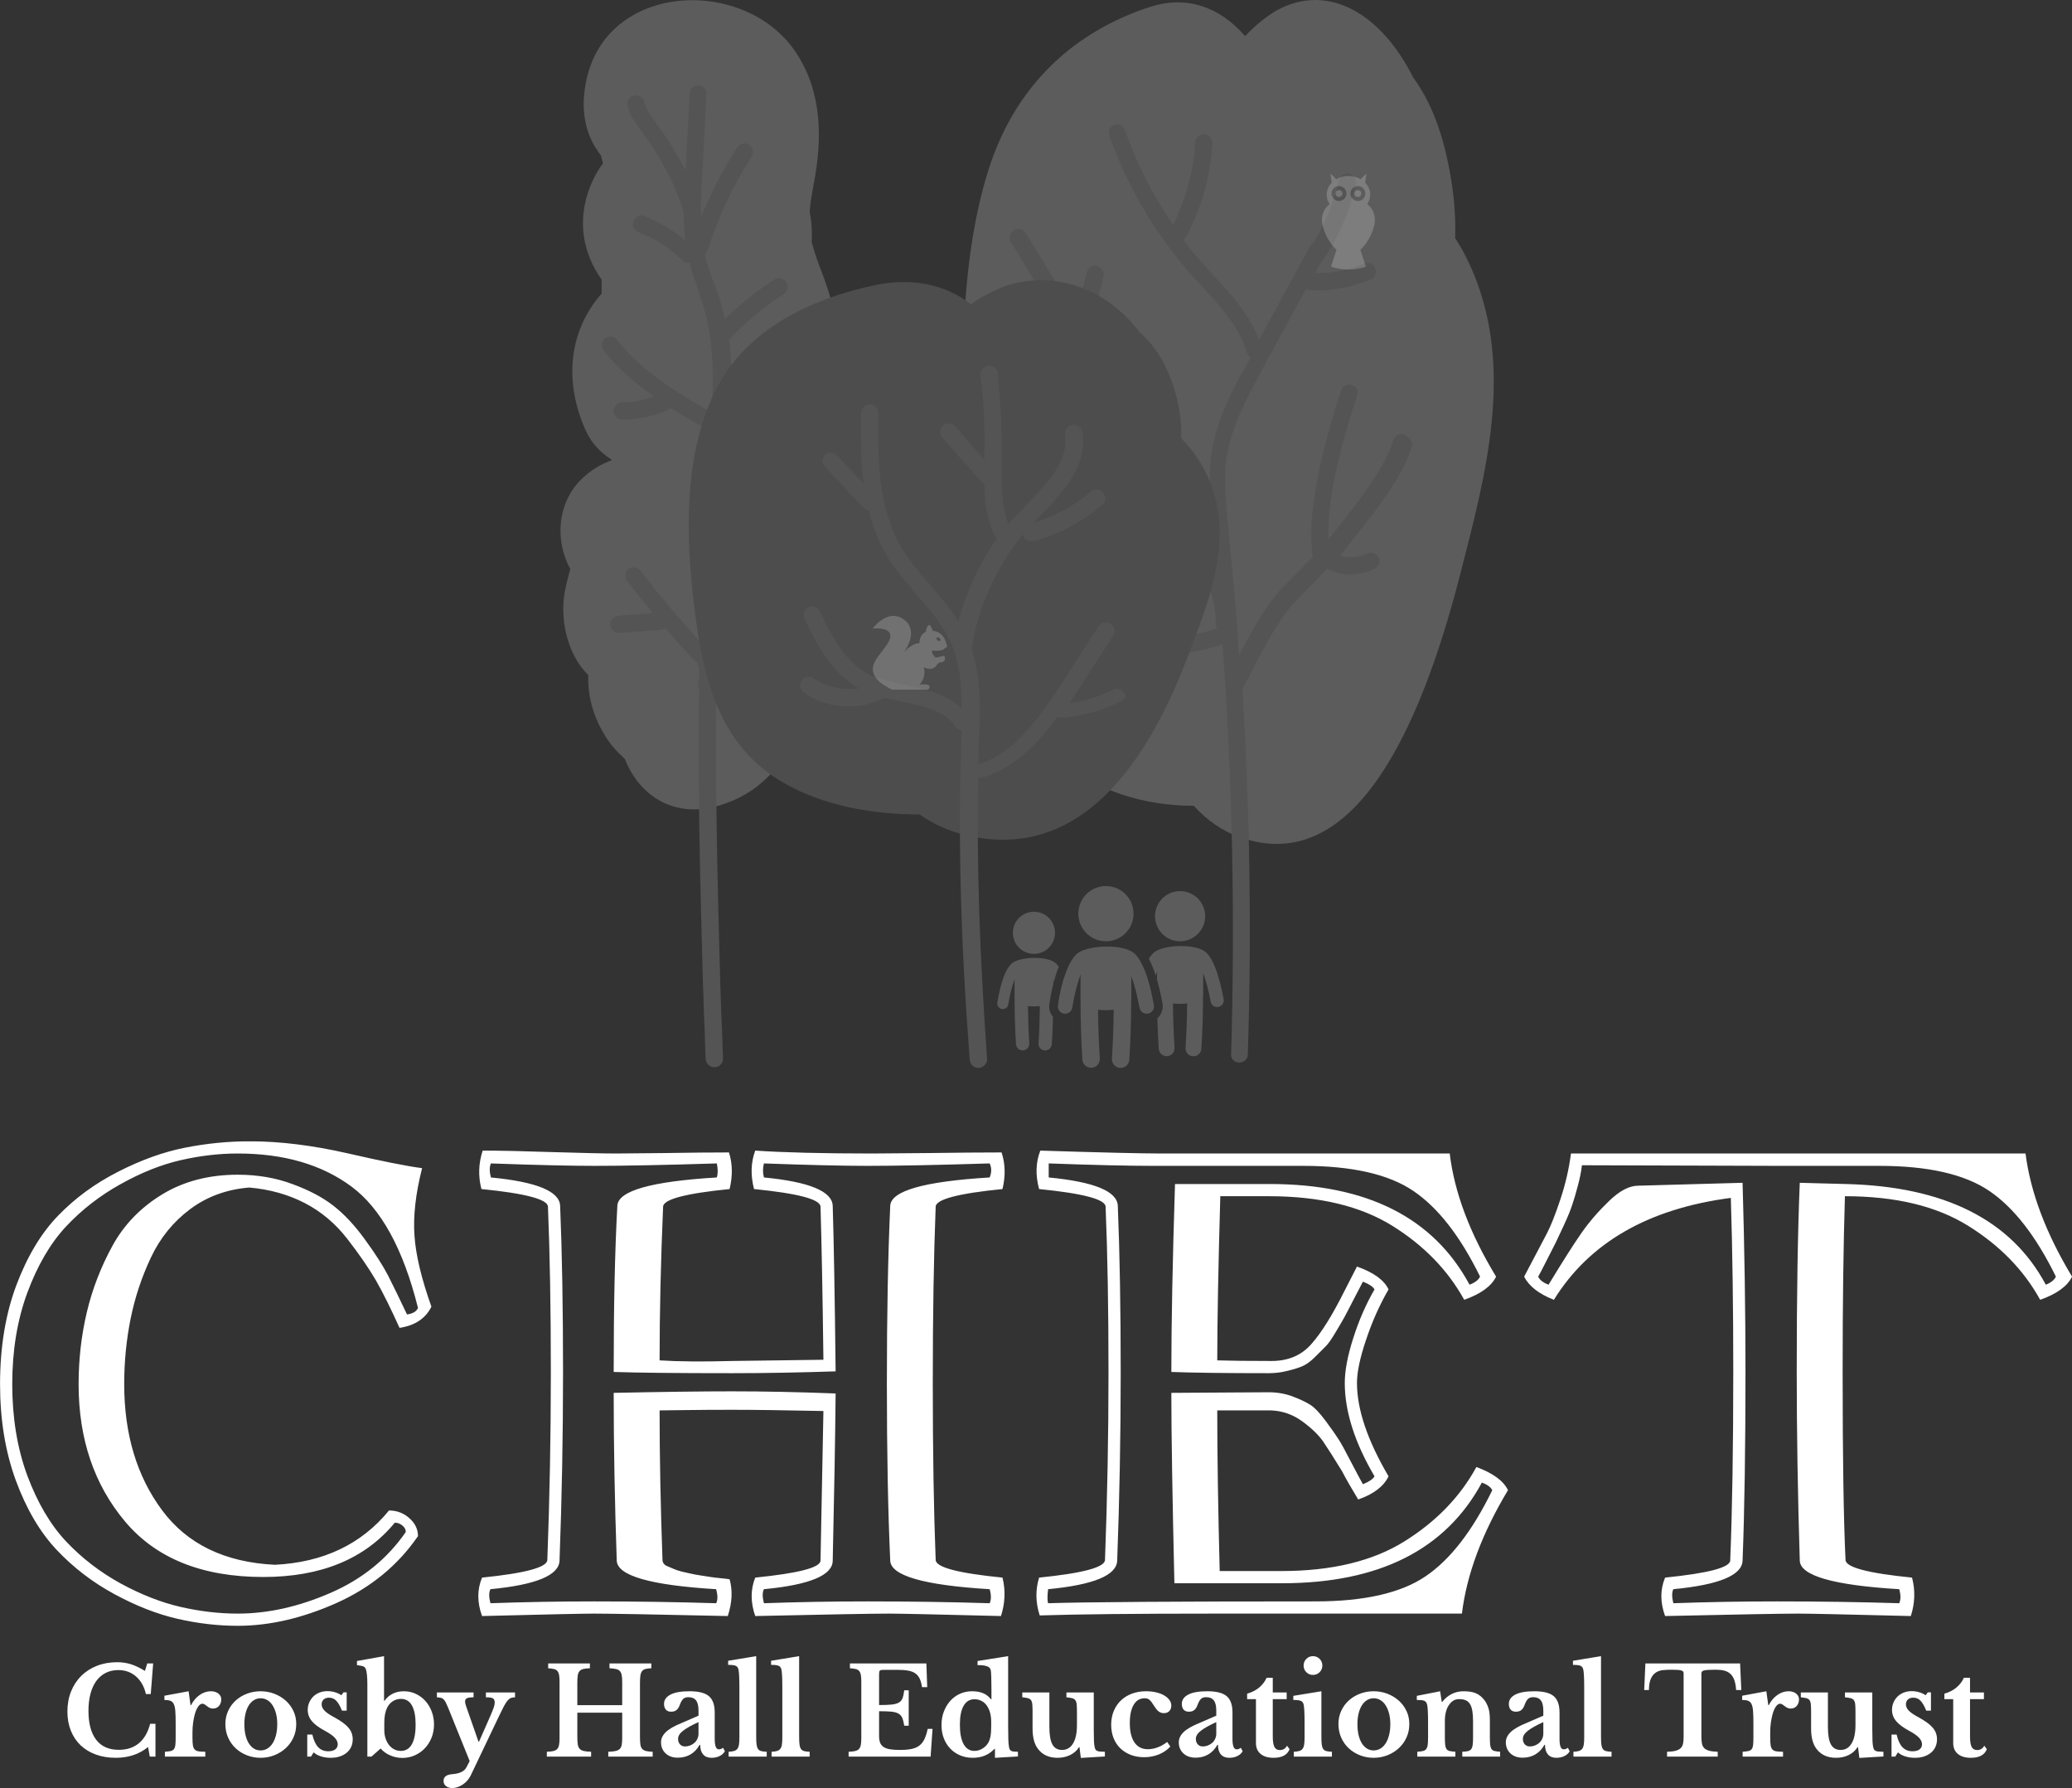 <svg xmlns="http://www.w3.org/2000/svg" xmlns:xlink="http://www.w3.org/1999/xlink" viewBox="248.563 63.866 648.875 559.868" width="5000" height="4314.144" preserveAspectRatio="none"><rect x="248.563" y="63.866" width="648.875" height="559.868" fill="#333333" stroke="none"/><defs></defs><style>.a6izo4zJpcolor {fill:#FFFFFF;fill-opacity:1;}.a6izo4zJpstrokeColor-str {stroke:#D9D9D9;stroke-opacity:1;}.aa7C1uCBTHQcolors-0 {fill:#FFFFFF;fill-opacity:1;}.aa7C1uCBTHQcolors-1 {fill:#D9D9D9;fill-opacity:1;}.aa7C1uCBTHQcolors-2 {fill:#B4B4B4;fill-opacity:1;}.aa7C1uCBTHQcolors-3 {fill:#A6A6A6;fill-opacity:1;}.aa7C1uCBTHQcolors-4 {fill:#949494;fill-opacity:1;}.aa7C1uCBTHQcolors-5 {fill:#848383;fill-opacity:1;}.aa7C1uCBTHQcolors-6 {fill:#717171;fill-opacity:1;}.aa7C1uCBTHQcolors-7 {fill:#636363;fill-opacity:1;}.aAnCLg2Y4Xcolors-0 {fill:#FFFFFF;fill-opacity:1;}.aAoJYZb0s9colors-0 {fill:#FFFFFF;fill-opacity:1;}.aD6z1nYkhcolor {fill:#FFFFFF;fill-opacity:1;}.aD6z1nYkhstrokeColor-str {stroke:#D9D9D9;stroke-opacity:1;}.aKkuw7zRsdcolors-0 {fill:#FFFFFF;fill-opacity:1;}</style><g opacity="1" transform="rotate(0 269.675 582.435)"><svg width="601.091" height="41.298" x="269.675" y="582.435" preserveAspectRatio="none" viewBox="1.88 -33.2 634.8 43.6"><g transform="matrix(1 0 0 1 0 0)" class="a6izo4zJpcolor"><path id="id-6izo4zJp29" d="M27.52-28.32L28.28-30.80L30.24-30.80L29.44-20.68L27.84-20.68Q27-24.36 24.58-26.48Q22.16-28.60 18.72-28.60L18.72-28.60Q16.36-28.60 14.52-27.66Q12.68-26.72 11.42-24.98Q10.16-23.24 9.50-20.74Q8.84-18.24 8.84-15.12L8.84-15.12Q8.84-8.92 11.38-5.58Q13.92-2.24 18.88-2.24L18.88-2.24Q22.88-2.24 25.50-4.40Q28.12-6.56 29.24-10.84L29.24-10.84L31-10.84L31 0L29.12 0L28.56-3.16Q24.16 0.40 17.88 0.40L17.88 0.40Q14.24 0.40 11.28-0.68Q8.32-1.76 6.24-3.74Q4.16-5.72 3.02-8.56Q1.88-11.40 1.88-14.88L1.88-14.88Q1.88-18.52 3.08-21.52Q4.28-24.52 6.46-26.68Q8.64-28.84 11.66-30.02Q14.68-31.20 18.36-31.20L18.36-31.20Q20.80-31.20 22.92-30.52Q25.04-29.84 27.52-28.32L27.52-28.32Z M43.24-8.12L43.24-6.20Q43.24-4.64 43.38-3.74Q43.52-2.84 43.96-2.36Q44.40-1.88 45.24-1.74Q46.08-1.60 47.48-1.60L47.48-1.60L47.48 0L34.12 0L34.12-1.60Q35.32-1.68 36.04-1.84Q36.76-2 37.12-2.48Q37.48-2.96 37.58-3.86Q37.68-4.76 37.68-6.28L37.68-6.28L37.68-11.16Q37.68-13.64 37.56-15.12Q37.44-16.60 37.04-17.40Q36.64-18.20 35.90-18.46Q35.16-18.72 33.96-18.72L33.96-18.72L33.96-20.12L41.96-21.60L42.60-17L42.76-17Q43.84-19.12 45.60-20.36Q47.36-21.60 49.32-21.60L49.32-21.60Q50.84-21.60 51.80-20.84Q52.76-20.08 52.76-18.92L52.76-18.92Q52.76-17.64 52.02-16.76Q51.28-15.88 50-15.88L50-15.88Q49.40-15.88 48.92-16.12Q48.44-16.36 48.06-16.66Q47.68-16.96 47.30-17.22Q46.92-17.48 46.52-17.48L46.52-17.48Q45.76-17.48 45.08-16.48Q44.40-15.48 43.96-13.80L43.96-13.80Q43.64-12.60 43.44-11.10Q43.24-9.60 43.24-8.12L43.24-8.12Z M65.76-21.60L65.76-21.60Q68.16-21.60 70.30-20.78Q72.44-19.96 74.06-18.52Q75.68-17.08 76.62-15.10Q77.56-13.12 77.56-10.76L77.56-10.76Q77.56-8.32 76.62-6.28Q75.68-4.24 74.06-2.76Q72.44-1.28 70.30-0.44Q68.16 0.40 65.76 0.40L65.76 0.40Q63.40 0.40 61.28-0.42Q59.16-1.24 57.56-2.72Q55.96-4.20 55.04-6.26Q54.12-8.32 54.12-10.76L54.12-10.76Q54.12-13.12 55.04-15.12Q55.96-17.12 57.56-18.56Q59.16-20 61.28-20.80Q63.40-21.60 65.76-21.60ZM65.76-19.28L65.76-19.28Q64.56-19.28 63.56-18.66Q62.56-18.04 61.86-16.92Q61.16-15.80 60.78-14.22Q60.40-12.64 60.40-10.72L60.40-10.72Q60.40-8.72 60.78-7.12Q61.16-5.52 61.86-4.40Q62.56-3.28 63.54-2.66Q64.52-2.04 65.76-2.04L65.76-2.04Q67-2.04 68.02-2.66Q69.04-3.28 69.76-4.42Q70.48-5.56 70.88-7.16Q71.28-8.76 71.28-10.72L71.28-10.72Q71.28-12.64 70.88-14.20Q70.48-15.76 69.76-16.90Q69.04-18.04 68.02-18.66Q67-19.28 65.76-19.28Z M83.32-1.40L82.44 0L81.20 0L81.20-7.28L82.88-7.28Q83.56-4.40 84.84-3.08Q86.12-1.76 88.16-1.76L88.16-1.76Q89.64-1.76 90.46-2.38Q91.28-3 91.28-4.08L91.28-4.08Q91.28-5.20 90.28-6.26Q89.28-7.32 87.04-8.52L87.04-8.52Q84-10.16 82.68-11.78Q81.36-13.40 81.36-15.44L81.36-15.44Q81.36-16.76 81.86-17.90Q82.36-19.04 83.22-19.88Q84.08-20.72 85.28-21.18Q86.48-21.64 87.88-21.64L87.88-21.64Q89.12-21.64 90.34-21.28Q91.56-20.92 92.48-20.28L92.48-20.28L93.20-21.24L94.24-21.24L94.24-15.20L92.68-15.20Q91.76-17.48 90.78-18.48Q89.80-19.48 88.40-19.48L88.40-19.48Q87.28-19.48 86.62-18.88Q85.96-18.28 85.96-17.28L85.96-17.28Q85.96-16.16 86.94-15.16Q87.92-14.16 90.20-12.96L90.20-12.96Q91.80-12.08 92.96-11.24Q94.12-10.40 94.84-9.54Q95.56-8.68 95.90-7.74Q96.24-6.80 96.24-5.72L96.24-5.72Q96.24-4.32 95.72-3.20Q95.20-2.08 94.24-1.28Q93.28-0.48 91.94-0.04Q90.60 0.40 88.96 0.40L88.96 0.40Q87.24 0.40 85.76-0.06Q84.28-0.52 83.32-1.40L83.32-1.40Z M106.68-11.28L106.68-8.76Q106.68-7.28 107.10-6.02Q107.52-4.76 108.24-3.84Q108.96-2.92 109.96-2.40Q110.96-1.88 112.16-1.88L112.16-1.88Q114.56-1.88 115.80-4.08Q117.04-6.28 117.04-10.56L117.04-10.56Q117.04-14.72 115.82-16.90Q114.60-19.08 112.16-19.08L112.16-19.08Q110.72-19.08 109.50-18.30Q108.28-17.52 107.60-16.12L107.60-16.12Q106.68-14.20 106.68-11.28L106.68-11.28ZM106.60-33.20L106.60-18.44L106.76-18.44Q107.80-19.96 109.44-20.78Q111.08-21.60 113.16-21.60L113.16-21.60Q115.28-21.60 117.10-20.74Q118.92-19.88 120.26-18.40Q121.60-16.92 122.36-14.92Q123.12-12.92 123.12-10.64L123.12-10.64Q123.12-8.24 122.30-6.22Q121.48-4.20 120.06-2.72Q118.64-1.24 116.74-0.40Q114.84 0.44 112.72 0.44L112.72 0.44Q110.52 0.44 108.58-0.42Q106.64-1.28 105.48-2.68L105.48-2.68L102.44 0L101.08 0L101.08-23.80Q101.08-27.56 100.56-28.96L100.56-28.96Q100.44-29.24 100.28-29.44Q100.12-29.64 99.82-29.78Q99.52-29.92 99-30.02Q98.48-30.12 97.64-30.24L97.64-30.24L97.64-31.60L106.60-33.20Z M144.40-12.92L135.24 6.28Q134.80 7.16 134.14 7.92Q133.48 8.68 132.66 9.22Q131.84 9.76 130.96 10.08Q130.08 10.40 129.20 10.40L129.20 10.40Q127.88 10.40 127.08 9.76Q126.28 9.12 126.28 8.04L126.28 8.04Q126.28 7.04 126.98 6.48Q127.68 5.92 129.24 5.80L129.24 5.80Q132.80 5.52 133.84 3.56L133.84 3.56L134.92 1.48L127.84-16.04Q127.36-17.20 127.02-17.88Q126.68-18.56 126.28-18.94Q125.88-19.32 125.36-19.44Q124.84-19.56 124.08-19.60L124.08-19.60L124.08-21.20L136.20-21.20L136.20-19.60Q134.64-19.60 134.02-19.30Q133.40-19 133.40-18.20L133.40-18.20Q133.40-17.88 133.50-17.46Q133.60-17.04 133.76-16.60L133.76-16.60L137.84-4.92L138.00-4.92L141.44-12.72Q141.96-13.96 142.32-14.78Q142.68-15.60 142.86-16.18Q143.04-16.76 143.12-17.12Q143.20-17.48 143.20-17.84L143.20-17.84Q143.20-18.88 142.62-19.24Q142.04-19.60 140.28-19.60L140.28-19.60L140.28-21.20L149.92-21.20L149.92-19.60Q149.12-19.60 148.56-19.38Q148.00-19.16 147.42-18.48Q146.84-17.80 146.14-16.46Q145.44-15.12 144.40-12.92L144.40-12.92Z M191.24-24.36L191.24-6.44Q191.24-4.92 191.38-3.98Q191.52-3.04 191.98-2.54Q192.44-2.04 193.26-1.84Q194.08-1.64 195.44-1.60L195.44-1.60L195.44 0L180.76 0L180.76-1.60Q182.24-1.64 183.14-1.84Q184.04-2.04 184.54-2.52Q185.04-3 185.20-3.88Q185.36-4.76 185.36-6.16L185.36-6.16L185.36-14.52L170.52-14.52L170.52-6.44Q170.52-4.92 170.68-3.98Q170.84-3.04 171.32-2.54Q171.80-2.04 172.70-1.84Q173.60-1.64 175.08-1.60L175.08-1.60L175.08 0L160.44 0L160.44-1.60Q161.80-1.64 162.62-1.84Q163.44-2.04 163.88-2.52Q164.32-3 164.48-3.88Q164.64-4.76 164.64-6.16L164.64-6.16L164.64-24.64Q164.64-26.04 164.50-26.90Q164.36-27.76 163.96-28.26Q163.56-28.76 162.82-28.94Q162.08-29.12 160.88-29.20L160.88-29.20L160.88-30.80L174.68-30.80L174.68-29.20Q173.32-29.16 172.50-28.96Q171.68-28.76 171.24-28.24Q170.80-27.72 170.66-26.80Q170.52-25.88 170.52-24.36L170.52-24.36L170.52-17L185.36-17L185.36-24.64Q185.36-26.04 185.20-26.90Q185.04-27.76 184.60-28.26Q184.16-28.76 183.34-28.94Q182.52-29.12 181.16-29.20L181.16-29.20L181.16-30.80L195.00-30.80L195.00-29.20Q193.80-29.16 193.06-28.96Q192.32-28.76 191.92-28.24Q191.52-27.72 191.38-26.80Q191.24-25.88 191.24-24.36L191.24-24.36Z M210.60-7.60L210.60-11.40Q207.24-9.88 205.54-8.58Q203.84-7.28 203.84-5.88L203.84-5.88Q203.84-4.72 204.48-4.04Q205.12-3.36 206.08-3.36L206.08-3.36Q207.04-3.36 207.88-3.70Q208.72-4.04 209.32-4.60Q209.92-5.16 210.26-5.94Q210.60-6.72 210.60-7.60L210.60-7.60ZM204.96-11.08L210.60-13.52L210.60-15.20Q210.60-17.52 209.78-18.58Q208.96-19.64 207.24-19.64L207.24-19.64Q206.08-19.64 205.48-19.02Q204.88-18.40 204.36-16.96L204.36-16.96Q204.00-15.96 203.34-15.40Q202.68-14.84 201.52-14.84L201.52-14.84Q200.40-14.84 199.80-15.52Q199.20-16.20 199.20-17.44L199.20-17.44Q199.20-19.36 201.30-20.48Q203.40-21.60 207.64-21.60L207.64-21.60Q212.12-21.60 214.04-19.98Q215.96-18.36 215.96-14.56L215.96-14.56L215.96-5.80Q215.96-2.40 217.32-2.40L217.32-2.40Q218.08-2.40 218.72-2.92L218.72-2.92L219.32-1.76Q218.76-0.76 217.58-0.18Q216.40 0.40 214.92 0.40L214.92 0.40Q213.08 0.40 212.12-0.72Q211.16-1.84 211.16-3.88L211.16-3.88L210.96-3.88Q209.80-1.80 207.96-0.72Q206.12 0.36 203.76 0.36L203.76 0.36Q201.24 0.36 199.72-1.06Q198.20-2.48 198.20-4.76L198.20-4.76Q198.20-6.52 199.76-8.06Q201.32-9.60 204.96-11.08L204.96-11.08Z M229.68-33.20L229.68-6.56Q229.68-4.96 229.80-4Q229.92-3.04 230.28-2.52Q230.64-2 231.32-1.82Q232.00-1.64 233.16-1.60L233.16-1.60L233.16 0L220.56 0L220.56-1.60Q221.68-1.64 222.38-1.86Q223.08-2.08 223.46-2.58Q223.84-3.08 223.98-3.98Q224.12-4.88 224.12-6.28L224.12-6.28L224.12-22.80Q224.12-25.12 224.04-26.62Q223.96-28.12 223.84-28.68L223.84-28.68Q223.64-29.68 222.94-30Q222.24-30.32 220.40-30.32L220.40-30.32L220.40-31.68L229.68-33.20Z M243.88-33.20L243.88-6.56Q243.88-4.96 244.00-4Q244.12-3.04 244.48-2.52Q244.84-2 245.52-1.82Q246.20-1.64 247.36-1.60L247.36-1.60L247.36 0L234.76 0L234.76-1.60Q235.88-1.64 236.58-1.86Q237.28-2.08 237.66-2.58Q238.04-3.08 238.18-3.98Q238.32-4.88 238.32-6.28L238.32-6.28L238.32-22.80Q238.32-25.12 238.24-26.62Q238.16-28.12 238.04-28.68L238.04-28.68Q237.84-29.68 237.14-30Q236.44-30.32 234.60-30.32L234.60-30.32L234.60-31.68L243.88-33.20Z M270.32-27.20L270.32-17.04Q272.88-17.04 274.44-17.20Q276.00-17.36 276.86-17.86Q277.72-18.36 278.08-19.32Q278.44-20.28 278.64-21.92L278.64-21.92L280.12-21.92L280.12-10.20L278.64-10.20Q278.40-11.80 278.00-12.76Q277.60-13.72 276.72-14.22Q275.84-14.72 274.34-14.86Q272.84-15 270.32-15L270.32-15L270.32-6.76Q270.32-5.48 270.66-4.60Q271.00-3.72 271.80-3.18Q272.60-2.64 273.92-2.42Q275.24-2.20 277.16-2.20L277.16-2.20Q279.44-2.20 281.02-2.52Q282.60-2.84 283.64-3.64Q284.68-4.44 285.32-5.78Q285.96-7.12 286.40-9.16L286.40-9.16L288.00-9.16L287.36 0L260.24 0L260.24-1.60Q261.56-1.64 262.40-1.84Q263.24-2.04 263.68-2.52Q264.12-3 264.28-3.88Q264.44-4.76 264.44-6.16L264.44-6.16L264.44-24.64Q264.44-26.04 264.30-26.90Q264.16-27.76 263.76-28.26Q263.36-28.76 262.62-28.94Q261.88-29.12 260.68-29.20L260.68-29.20L260.68-30.80L285.96-30.80L286.24-22.96L284.52-22.96Q284.28-24.64 283.76-25.74Q283.24-26.84 282.32-27.50Q281.40-28.16 279.94-28.42Q278.48-28.68 276.36-28.68L276.36-28.68L271.84-28.68Q270.80-28.68 270.56-28.42Q270.32-28.16 270.32-27.20L270.32-27.20Z M308.64 0.40L308.64-2.56L308.48-2.56Q305.72 0.40 301.32 0.40L301.32 0.40Q299.04 0.40 297.14-0.40Q295.24-1.20 293.86-2.64Q292.48-4.08 291.72-6.06Q290.96-8.04 290.96-10.44L290.96-10.44Q290.96-12.84 291.74-14.88Q292.52-16.92 293.86-18.42Q295.20-19.92 297.06-20.76Q298.92-21.60 301.08-21.60L301.08-21.60Q303.08-21.60 304.62-21Q306.16-20.40 307.32-18.96L307.32-18.96L307.48-18.96L307.48-22.36Q307.48-24.72 307.42-26.42Q307.36-28.12 307.24-28.64L307.24-28.64Q307.04-29.48 306.02-29.86Q305.00-30.24 302.88-30.24L302.88-30.24L302.88-31.60L313.00-33.20L313.00-10.32Q313.00-7.32 313.06-5.70Q313.12-4.08 313.28-3.24L313.28-3.24Q313.36-2.72 313.52-2.40Q313.68-2.08 314.00-1.90Q314.32-1.72 314.86-1.66Q315.40-1.60 316.24-1.60L316.24-1.60L316.24-0.04L308.64 0.40ZM307.40-9.92L307.40-11.48Q307.40-13 307.08-14.30Q306.76-15.60 306.12-16.60L306.12-16.60Q305.40-17.76 304.28-18.36Q303.16-18.96 301.88-18.96L301.88-18.96Q299.52-18.96 298.28-16.80Q297.04-14.64 297.04-10.52L297.04-10.52Q297.04-6.36 298.28-4.12Q299.52-1.88 301.84-1.88L301.84-1.88Q303.16-1.88 304.36-2.56Q305.56-3.24 306.32-4.40L306.32-4.40Q306.88-5.28 307.14-6.58Q307.40-7.88 307.40-9.92L307.40-9.92Z M335.76-10.48L335.76-14.64Q335.76-16.24 335.68-17.18Q335.60-18.12 335.24-18.62Q334.88-19.12 334.18-19.30Q333.48-19.48 332.28-19.60L332.28-19.60L332.28-21.20L341.32-21.20L341.32-9.08Q341.32-6.64 341.38-5.26Q341.44-3.88 341.60-3.20L341.60-3.20Q341.72-2.68 341.88-2.38Q342.04-2.08 342.40-1.90Q342.76-1.72 343.38-1.66Q344-1.60 345-1.60L345-1.60L345-0.04L337.04 0.44L336.60-3.12L336.44-3.12Q335.40-1.44 333.52-0.52Q331.64 0.40 329.32 0.40L329.32 0.40Q325.04 0.40 322.80-2.64L322.80-2.64Q321.08-4.96 321.08-9.24L321.08-9.24L321.08-14.64Q321.08-16.28 321-17.22Q320.92-18.16 320.58-18.64Q320.24-19.12 319.56-19.30Q318.88-19.48 317.68-19.60L317.68-19.60L317.68-21.20L326.64-21.20L326.64-9.88Q326.64-5.84 327.64-4.02Q328.64-2.20 330.84-2.20L330.84-2.20Q333.20-2.20 334.48-4.36L334.48-4.36Q335.76-6.44 335.76-10.48L335.76-10.48Z M365.60-4.84L366.64-3.32Q365.12-1.64 362.86-0.72Q360.60 0.20 357.96 0.20L357.96 0.20Q355.52 0.20 353.52-0.58Q351.52-1.36 350.08-2.76Q348.64-4.16 347.86-6.14Q347.08-8.12 347.08-10.52L347.08-10.52Q347.08-13 347.92-15.04Q348.76-17.08 350.28-18.54Q351.80-20 353.92-20.80Q356.04-21.60 358.60-21.60L358.60-21.60Q360.40-21.60 361.94-21.24Q363.48-20.88 364.58-20.24Q365.68-19.60 366.32-18.74Q366.96-17.88 366.96-16.88L366.96-16.88Q366.96-15.72 366.30-15.04Q365.64-14.36 364.52-14.36L364.52-14.36Q363.60-14.36 362.90-14.84Q362.20-15.32 361.52-16.40L361.52-16.40Q360.92-17.36 360.50-17.92Q360.08-18.48 359.72-18.78Q359.36-19.08 359.00-19.18Q358.64-19.28 358.12-19.28L358.12-19.28Q355.80-19.28 354.52-17.12Q353.24-14.96 353.24-11.08L353.24-11.08Q353.24-6.92 354.78-4.68Q356.32-2.44 359.20-2.44L359.20-2.44Q360.84-2.44 362.48-3.06Q364.12-3.68 365.60-4.84L365.60-4.84Z M381.84-7.60L381.84-11.40Q378.48-9.88 376.78-8.58Q375.08-7.28 375.08-5.88L375.08-5.88Q375.08-4.72 375.72-4.04Q376.36-3.36 377.32-3.36L377.32-3.36Q378.28-3.36 379.12-3.70Q379.96-4.04 380.56-4.60Q381.16-5.16 381.50-5.94Q381.84-6.72 381.84-7.60L381.84-7.60ZM376.20-11.08L381.84-13.52L381.84-15.20Q381.84-17.52 381.02-18.58Q380.20-19.64 378.48-19.64L378.48-19.64Q377.32-19.64 376.72-19.02Q376.12-18.40 375.60-16.96L375.60-16.96Q375.24-15.96 374.58-15.40Q373.92-14.84 372.76-14.84L372.76-14.84Q371.64-14.84 371.04-15.52Q370.44-16.20 370.44-17.44L370.44-17.44Q370.44-19.36 372.54-20.48Q374.64-21.60 378.88-21.60L378.88-21.60Q383.36-21.60 385.28-19.98Q387.20-18.36 387.20-14.56L387.20-14.56L387.20-5.80Q387.20-2.40 388.56-2.40L388.56-2.40Q389.32-2.40 389.96-2.92L389.96-2.92L390.56-1.76Q390.00-0.76 388.82-0.18Q387.64 0.40 386.16 0.40L386.16 0.40Q384.32 0.40 383.36-0.72Q382.40-1.84 382.40-3.88L382.40-3.88L382.20-3.88Q381.04-1.80 379.20-0.72Q377.36 0.36 375.00 0.36L375.00 0.36Q372.48 0.36 370.96-1.06Q369.44-2.48 369.44-4.76L369.44-4.76Q369.44-6.52 371.00-8.06Q372.56-9.60 376.20-11.08L376.20-11.08Z M394.96-19L392.04-19L392.04-20.80Q394.44-21.48 396.06-22.86Q397.68-24.24 398.48-26.04L398.48-26.04L400.52-26.04L400.52-21.20L405.12-21.20L405.12-19L400.52-19L400.52-6.72Q400.52-4.24 401.06-3.20Q401.60-2.16 402.88-2.16L402.88-2.16Q404.44-2.16 405.24-3.60L405.24-3.60L406.08-2.44Q404.96 0.40 400.80 0.40L400.80 0.40Q398.04 0.40 396.50-0.88Q394.96-2.16 394.96-4.48L394.96-4.48L394.96-19Z M416.60-21.60L416.60-6.56Q416.60-4.96 416.72-4Q416.84-3.04 417.20-2.52Q417.56-2 418.24-1.82Q418.92-1.64 420.08-1.60L420.08-1.60L420.08 0L407.48 0L407.48-1.60Q408.60-1.64 409.30-1.86Q410.00-2.08 410.38-2.58Q410.76-3.08 410.90-3.98Q411.04-4.88 411.04-6.28L411.04-6.28L411.04-11.20Q411.04-13.52 410.96-15.02Q410.88-16.52 410.76-17.08L410.76-17.08Q410.56-18.08 409.86-18.40Q409.16-18.72 407.32-18.72L407.32-18.72L407.32-20.08L416.60-21.60ZM410.72-30.08L410.72-30.08Q410.72-31.40 411.62-32.30Q412.52-33.20 413.80-33.20L413.80-33.20Q415.12-33.20 416.02-32.30Q416.92-31.40 416.92-30.08L416.92-30.08Q416.92-28.80 416.02-27.90Q415.12-27 413.80-27L413.80-27Q412.52-27 411.62-27.90Q410.72-28.80 410.72-30.08Z M433.88-21.60L433.88-21.60Q436.28-21.60 438.42-20.78Q440.56-19.96 442.18-18.52Q443.80-17.08 444.74-15.10Q445.68-13.12 445.68-10.76L445.68-10.76Q445.68-8.32 444.74-6.28Q443.80-4.24 442.18-2.76Q440.56-1.28 438.42-0.44Q436.28 0.40 433.88 0.40L433.88 0.40Q431.52 0.40 429.40-0.42Q427.28-1.24 425.68-2.72Q424.08-4.20 423.16-6.26Q422.24-8.32 422.24-10.76L422.24-10.76Q422.24-13.12 423.16-15.12Q424.08-17.12 425.68-18.56Q427.28-20 429.40-20.80Q431.52-21.60 433.88-21.60ZM433.88-19.28L433.88-19.28Q432.68-19.28 431.68-18.66Q430.68-18.04 429.98-16.92Q429.28-15.80 428.90-14.22Q428.52-12.64 428.52-10.72L428.52-10.72Q428.52-8.72 428.90-7.12Q429.28-5.52 429.98-4.40Q430.68-3.28 431.66-2.66Q432.64-2.04 433.88-2.04L433.88-2.04Q435.12-2.04 436.14-2.66Q437.16-3.28 437.88-4.42Q438.60-5.56 439.00-7.16Q439.40-8.76 439.40-10.72L439.40-10.72Q439.40-12.64 439.00-14.20Q438.60-15.76 437.88-16.90Q437.16-18.04 436.14-18.66Q435.12-19.28 433.88-19.28Z M457.44-12.04L457.44-6.52Q457.44-4.88 457.54-3.94Q457.64-3 457.98-2.50Q458.32-2 459.02-1.84Q459.72-1.68 460.92-1.60L460.92-1.60L460.92 0L448.32 0L448.32-1.60Q449.48-1.68 450.18-1.84Q450.88-2 451.26-2.48Q451.64-2.96 451.76-3.84Q451.88-4.72 451.88-6.24L451.88-6.24L451.88-11.24Q451.88-13.60 451.80-15.06Q451.72-16.52 451.60-17.04L451.60-17.04Q451.48-17.56 451.28-17.90Q451.08-18.24 450.68-18.42Q450.28-18.60 449.68-18.66Q449.08-18.72 448.16-18.72L448.16-18.72L448.16-20.08L455.88-21.60L456.40-18.08L456.56-18.08Q457.88-19.76 459.68-20.68Q461.48-21.60 463.64-21.60L463.64-21.60Q466.20-21.60 467.78-20.90Q469.36-20.20 470.60-18.56L470.60-18.56Q471.28-17.64 471.80-16.18Q472.32-14.72 472.32-12.16L472.32-12.16L472.32-6.52Q472.32-4.88 472.42-3.94Q472.52-3 472.86-2.50Q473.20-2 473.88-1.84Q474.56-1.68 475.72-1.60L475.72-1.60L475.72 0L463.20 0L463.20-1.60Q464.40-1.64 465.10-1.82Q465.80-2 466.16-2.48Q466.52-2.96 466.64-3.86Q466.76-4.76 466.76-6.24L466.76-6.24L466.76-11.68Q466.76-13.72 466.52-15.12Q466.28-16.52 465.74-17.38Q465.20-18.24 464.32-18.62Q463.44-19 462.12-19L462.12-19Q460.84-19 459.92-18.28Q459-17.56 458.32-16.28L458.32-16.28Q457.96-15.56 457.70-14.42Q457.44-13.28 457.44-12.04L457.44-12.04Z M490-7.60L490-11.40Q486.64-9.88 484.94-8.58Q483.24-7.28 483.24-5.88L483.24-5.88Q483.24-4.72 483.88-4.04Q484.52-3.36 485.48-3.36L485.48-3.36Q486.44-3.36 487.28-3.70Q488.12-4.04 488.72-4.60Q489.32-5.16 489.66-5.94Q490-6.72 490-7.60L490-7.60ZM484.36-11.08L490-13.52L490-15.20Q490-17.52 489.18-18.58Q488.36-19.64 486.64-19.64L486.64-19.64Q485.48-19.64 484.88-19.02Q484.28-18.40 483.76-16.96L483.76-16.96Q483.40-15.96 482.74-15.40Q482.08-14.84 480.92-14.84L480.92-14.84Q479.80-14.84 479.20-15.52Q478.60-16.20 478.60-17.44L478.60-17.44Q478.60-19.36 480.70-20.48Q482.80-21.60 487.04-21.60L487.04-21.60Q491.52-21.60 493.44-19.98Q495.36-18.36 495.36-14.56L495.36-14.56L495.36-5.80Q495.36-2.40 496.72-2.40L496.72-2.40Q497.48-2.40 498.12-2.92L498.12-2.92L498.72-1.76Q498.16-0.76 496.98-0.18Q495.80 0.40 494.32 0.40L494.32 0.40Q492.48 0.40 491.52-0.72Q490.56-1.84 490.56-3.88L490.56-3.88L490.36-3.88Q489.20-1.80 487.36-0.72Q485.52 0.36 483.16 0.36L483.16 0.36Q480.64 0.36 479.12-1.06Q477.60-2.48 477.60-4.76L477.60-4.76Q477.60-6.52 479.16-8.06Q480.72-9.60 484.36-11.08L484.36-11.08Z M509.08-33.20L509.08-6.56Q509.08-4.96 509.20-4Q509.32-3.04 509.68-2.52Q510.04-2 510.72-1.82Q511.40-1.64 512.56-1.60L512.56-1.60L512.56 0L499.96 0L499.96-1.60Q501.08-1.64 501.78-1.86Q502.48-2.08 502.86-2.58Q503.24-3.08 503.38-3.98Q503.52-4.88 503.52-6.28L503.52-6.28L503.52-22.80Q503.52-25.12 503.44-26.62Q503.36-28.12 503.24-28.68L503.24-28.68Q503.04-29.68 502.34-30Q501.64-30.32 499.80-30.32L499.80-30.32L499.80-31.68L509.08-33.20Z M555.08-30.80L555.48-22L553.76-22Q553.64-23.96 553.18-25.26Q552.72-26.56 551.88-27.34Q551.04-28.12 549.84-28.42Q548.64-28.72 547.04-28.72L547.04-28.72Q545.48-28.72 544.54-28.66Q543.60-28.60 543.10-28.46Q542.60-28.32 542.44-28.08Q542.28-27.84 542.28-27.48L542.28-27.48L542.28-6.52Q542.28-5.24 542.46-4.32Q542.64-3.40 543.20-2.82Q543.76-2.24 544.84-1.94Q545.92-1.64 547.68-1.60L547.68-1.60L547.68 0L530.92 0L530.92-1.60Q532.72-1.64 533.80-1.94Q534.88-2.24 535.46-2.82Q536.04-3.40 536.22-4.32Q536.40-5.24 536.40-6.52L536.40-6.52L536.40-27.48Q536.40-27.84 536.26-28.08Q536.12-28.32 535.68-28.46Q535.24-28.60 534.42-28.66Q533.60-28.72 532.28-28.72L532.28-28.72Q530.84-28.72 529.52-28.58Q528.20-28.44 527.20-27.78Q526.20-27.12 525.58-25.78Q524.96-24.44 524.92-22L524.92-22L523.36-22L523.76-30.80L555.08-30.80Z M565.04-8.12L565.04-6.20Q565.04-4.64 565.18-3.74Q565.32-2.84 565.76-2.36Q566.20-1.88 567.04-1.74Q567.88-1.60 569.28-1.60L569.28-1.60L569.28 0L555.92 0L555.92-1.60Q557.12-1.68 557.84-1.84Q558.56-2 558.92-2.48Q559.28-2.96 559.38-3.86Q559.48-4.76 559.48-6.28L559.48-6.28L559.48-11.16Q559.48-13.64 559.36-15.12Q559.24-16.60 558.84-17.40Q558.44-18.20 557.70-18.46Q556.96-18.72 555.76-18.72L555.76-18.72L555.76-20.12L563.76-21.60L564.40-17L564.56-17Q565.64-19.12 567.40-20.36Q569.16-21.60 571.12-21.60L571.12-21.60Q572.64-21.60 573.60-20.84Q574.56-20.08 574.56-18.92L574.56-18.92Q574.56-17.64 573.82-16.76Q573.08-15.88 571.80-15.88L571.80-15.88Q571.20-15.88 570.72-16.12Q570.24-16.36 569.86-16.66Q569.48-16.96 569.10-17.22Q568.72-17.48 568.32-17.48L568.32-17.48Q567.56-17.48 566.88-16.48Q566.20-15.48 565.76-13.80L565.76-13.80Q565.44-12.60 565.24-11.10Q565.04-9.60 565.04-8.12L565.04-8.12Z M593.24-10.48L593.24-14.64Q593.24-16.24 593.16-17.18Q593.08-18.12 592.72-18.62Q592.36-19.12 591.66-19.30Q590.96-19.48 589.76-19.60L589.76-19.60L589.76-21.20L598.80-21.20L598.80-9.08Q598.80-6.64 598.86-5.26Q598.92-3.88 599.08-3.20L599.08-3.20Q599.20-2.68 599.36-2.38Q599.52-2.08 599.88-1.90Q600.24-1.72 600.86-1.66Q601.48-1.60 602.48-1.60L602.48-1.60L602.48-0.04L594.52 0.44L594.08-3.12L593.92-3.12Q592.88-1.44 591-0.52Q589.12 0.40 586.80 0.40L586.80 0.40Q582.52 0.40 580.28-2.64L580.28-2.64Q578.56-4.96 578.56-9.24L578.56-9.24L578.56-14.64Q578.56-16.28 578.48-17.22Q578.40-18.16 578.06-18.64Q577.72-19.12 577.04-19.30Q576.36-19.48 575.16-19.60L575.16-19.60L575.16-21.20L584.12-21.20L584.12-9.88Q584.12-5.84 585.12-4.02Q586.12-2.20 588.32-2.20L588.32-2.20Q590.68-2.20 591.96-4.36L591.96-4.36Q593.24-6.44 593.24-10.48L593.24-10.48Z M607.28-1.40L606.40 0L605.16 0L605.16-7.28L606.84-7.28Q607.52-4.40 608.80-3.08Q610.08-1.76 612.12-1.76L612.12-1.76Q613.60-1.76 614.42-2.38Q615.24-3 615.24-4.08L615.24-4.08Q615.24-5.20 614.24-6.26Q613.24-7.32 611-8.52L611-8.52Q607.96-10.16 606.64-11.78Q605.32-13.40 605.32-15.44L605.32-15.44Q605.32-16.76 605.82-17.90Q606.32-19.04 607.18-19.88Q608.04-20.72 609.24-21.18Q610.44-21.64 611.84-21.64L611.84-21.64Q613.08-21.64 614.30-21.28Q615.52-20.92 616.44-20.28L616.44-20.28L617.16-21.24L618.20-21.24L618.20-15.20L616.64-15.20Q615.72-17.48 614.74-18.48Q613.76-19.48 612.36-19.48L612.36-19.48Q611.24-19.48 610.58-18.88Q609.92-18.28 609.92-17.28L609.92-17.28Q609.92-16.16 610.90-15.16Q611.88-14.16 614.16-12.96L614.16-12.96Q615.76-12.08 616.92-11.24Q618.08-10.40 618.80-9.54Q619.52-8.68 619.86-7.74Q620.20-6.80 620.20-5.72L620.20-5.72Q620.20-4.32 619.68-3.20Q619.16-2.08 618.20-1.28Q617.24-0.48 615.90-0.04Q614.56 0.40 612.92 0.40L612.92 0.40Q611.20 0.40 609.72-0.06Q608.24-0.52 607.28-1.40L607.28-1.40Z M625.56-19L622.64-19L622.64-20.80Q625.04-21.48 626.66-22.86Q628.28-24.24 629.08-26.04L629.08-26.04L631.12-26.04L631.12-21.20L635.72-21.20L635.72-19L631.12-19L631.12-6.72Q631.12-4.24 631.66-3.20Q632.20-2.16 633.48-2.16L633.48-2.16Q635.04-2.16 635.84-3.60L635.84-3.60L636.68-2.44Q635.56 0.40 631.40 0.40L631.40 0.40Q628.64 0.40 627.10-0.88Q625.56-2.16 625.56-4.48L625.56-4.48L625.56-19Z"></path></g></svg></g><g opacity="1" transform="rotate(0 248.563 421.243)"><svg width="648.875" height="151.698" x="248.563" y="421.243" preserveAspectRatio="none" viewBox="2.207 -30.156 135.84 31.758"><g transform="matrix(1 0 0 1 0 0)" class="aD6z1nYkhcolor"><path id="id-D6z1nYkh4" d="M17.79 0.80L17.79 0.80Q20.76 0.80 23.88-0.56Q26.99-1.91 28.81-4.55L28.81-4.55Q28.81-4.80 28.58-4.98Q28.36-5.16 28.09-5.16L28.09-5.16Q25.16-1.60 19.47-1.60L19.47-1.60Q13.48-1.60 10.42-5.22Q7.36-8.85 7.36-14.24L7.36-14.24Q7.36-16.68 7.90-18.96Q8.44-21.23 9.58-23.31Q10.72-25.39 12.84-26.68Q14.96-27.97 17.79-27.97L17.79-27.97Q19.73-27.97 21.37-27.36Q23.01-26.76 24.06-25.94Q25.12-25.12 26.12-23.74Q27.13-22.36 27.65-21.36Q28.16-20.35 28.89-18.81L28.89-18.81Q29.47-18.89 29.61-19.24L29.61-19.24Q28.16-25.04 25.24-27.20Q22.32-29.36 17.79-29.36L17.79-29.36Q15.96-29.36 14.04-28.92Q12.13-28.48 10.11-27.35Q8.09-26.23 6.54-24.58Q5-22.93 4.00-20.24Q3.01-17.56 3.01-14.24Q3.01-10.92 4.00-8.24Q5-5.57 6.54-3.93Q8.09-2.29 10.11-1.18Q12.13-0.08 14.04 0.36Q15.96 0.80 17.79 0.80ZM28.40-17.93L28.40-17.93Q27.56-19.80 26.86-21.03Q26.15-22.25 24.98-23.76Q23.81-25.27 22.19-26.11Q20.57-26.95 18.55-27.13L18.55-27.13Q16.33-26.95 14.67-25.71Q13.01-24.47 12.10-22.54Q11.19-20.61 10.77-18.53Q10.35-16.45 10.35-14.24L10.35-14.24Q10.35-9.32 12.83-5.98Q15.31-2.64 20.23-2.40L20.23-2.40Q25-2.64 27.71-5.96L27.71-5.96Q28.48-5.96 29.04-5.46Q29.61-4.96 29.61-4.28L29.61-4.28Q27.64-1.41 24.28 0.10Q20.92 1.60 17.79 1.60L17.79 1.60Q15.84 1.60 13.84 1.14Q11.84 0.68 9.70-0.48Q7.56-1.64 5.92-3.38Q4.28-5.12 3.24-7.94Q2.21-10.76 2.21-14.24L2.21-14.24Q2.21-17.87 3.28-20.73Q4.36-23.59 6.04-25.31Q7.71-27.03 9.96-28.17Q12.21-29.32 14.33-29.74Q16.45-30.16 18.59-30.16L18.59-30.16Q21.52-30.16 24.96-29.38Q28.40-28.59 29.88-28.40L29.88-28.40Q29.24-25.88 29.38-23.97Q29.51-22.07 30.49-19.32L30.49-19.32Q29.92-18.16 28.40-17.93Z M56.80-2.68L56.80-2.68Q56.80-1.23 52.29-0.80L52.29-0.80Q52.13-0.49 52.29 0.12L52.29 0.12Q55.61 0 59.08 0L59.08 0Q63.24 0 67.09 0.12L67.09 0.12Q67.25-0.23 67.09-0.80L67.09-0.80Q60.61-1.19 60.57-2.68L60.57-2.68Q60.35-7.52 60.35-14.28L60.35-14.28Q60.35-21.07 60.57-25.92L60.57-25.92Q60.61-27.40 67.09-27.79L67.09-27.79Q67.29-28.28 67.09-28.71L67.09-28.71Q61.95-28.55 59.08-28.55L59.08-28.55Q56.68-28.55 52.29-28.71L52.29-28.71Q52.17-28.24 52.29-27.79L52.29-27.79Q56.76-27.36 56.80-25.92L56.80-25.92Q56.91-22.32 56.99-15.08L56.99-15.08Q53.40-14.96 50.20-14.96L50.20-14.96Q44.84-14.96 42.44-15.04L42.44-15.04Q42.44-21.60 42.68-25.92L42.68-25.92Q42.71-27.40 49.20-27.79L49.20-27.79Q49.32-28.16 49.20-28.71L49.20-28.71Q44.08-28.55 41.19-28.55L41.19-28.55Q38.81-28.55 34.39-28.71L34.39-28.71Q34.24-28.36 34.39-27.79L34.39-27.79Q38.89-27.36 38.93-25.92L38.93-25.92Q39.12-21.33 39.12-15L39.12-15Q39.12-8.81 38.89-2.68L38.89-2.68Q38.85-1.23 34.36-0.80L34.36-0.80Q34.20-0.49 34.36 0.12L34.36 0.12Q37.68 0 41.15 0L41.15 0Q45.31 0 49.16 0.12L49.16 0.12Q49.32-0.20 49.16-0.80L49.16-0.80Q42.68-1.19 42.64-2.68L42.64-2.68Q42.44-8.55 42.44-13.67L42.44-13.67Q47.25-13.77 50.20-13.77L50.20-13.77Q53.40-13.77 56.99-13.63L56.99-13.63Q56.95-9.28 56.80-2.68ZM56.00-2.68L56.00-2.68Q56.15-10.45 56.19-12.48L56.19-12.48Q52.36-12.56 50.20-12.56L50.20-12.56Q48.52-12.56 47.06-12.54Q45.61-12.52 45.45-12.52L45.45-12.52Q45.45-8.01 45.64-2.71L45.64-2.71Q45.64-2.60 45.72-2.48Q45.80-2.36 46.00-2.29Q46.19-2.21 46.40-2.12Q46.60-2.03 46.92-1.95Q47.25-1.88 47.50-1.82Q47.75-1.76 48.15-1.70Q48.55-1.64 48.80-1.60Q49.04-1.56 49.46-1.52Q49.88-1.48 50.04-1.45L50.04-1.45Q50.35-0.35 49.92 0.96L49.92 0.96Q42.71 0.80 41.15 0.80L41.15 0.80Q40.12 0.80 33.81 0.96L33.81 0.96Q33.32-0.39 33.81-1.56L33.81-1.56Q38.05-1.99 38.09-2.71L38.09-2.71Q38.32-8.85 38.32-15L38.32-15Q38.32-21.29 38.13-25.88L38.13-25.88Q38.09-26.60 33.77-27.03L33.77-27.03Q33.44-28.28 33.85-29.55L33.85-29.55Q35.57-29.55 38.51-29.45Q41.45-29.36 42.60-29.36L42.60-29.36Q43.44-29.36 45.84-29.39Q48.24-29.43 50-29.43L50-29.43Q50.35-28.32 50.04-27.03L50.04-27.03Q45.72-26.60 45.68-25.88L45.68-25.88Q45.45-20.49 45.45-15.80L45.45-15.80Q47.32-15.68 50.20-15.76L50.20-15.76L56.19-15.84Q56.11-22.21 56.00-25.88L56.00-25.88Q55.96-26.60 51.64-27.03L51.64-27.03Q51.29-28.40 51.72-29.55L51.72-29.55Q54.55-29.36 59.39-29.36L59.39-29.36Q60.31-29.36 63.13-29.39Q65.96-29.43 67.87-29.43L67.87-29.43Q68.24-28.32 67.93-27.03L67.93-27.03Q63.59-26.60 63.55-25.88L63.55-25.88Q63.36-21.04 63.36-14.28L63.36-14.28Q63.36-7.56 63.55-2.71L63.55-2.71Q63.59-1.99 67.93-1.56L67.93-1.56Q68.24-0.31 67.83 0.96L67.83 0.96Q61.52 0.80 60.49 0.80L60.49 0.80Q58.93 0.80 51.72 0.96L51.72 0.96Q51.25-0.39 51.72-1.56L51.72-1.56Q56.00-1.99 56.00-2.68Z M87.64-28.55L87.64-28.55L77.81-28.55Q75.37-28.55 70.96-28.71L70.96-28.71L70.96-27.79Q75.45-27.36 75.49-25.92L75.49-25.92Q75.68-21.33 75.68-15L75.68-15Q75.68-8.81 75.45-2.68L75.45-2.68Q75.41-1.23 70.92-0.80L70.92-0.80Q70.84-0.12 70.92 0.12L70.92 0.12Q74.69 0 88.44 0L88.44 0Q93.24 0 95.66-1.64Q98.09-3.28 100.04-7.29L100.04-7.29Q99.88-7.60 99.36-7.79L99.36-7.79Q95.80-1.19 86.25-1.19L86.25-1.19L79.20-1.19Q79.00-9.73 79.00-13.67L79.00-13.67L85.37-13.71Q86.21-13.71 86.94-13.44Q87.68-13.16 88.12-12.88Q88.55-12.60 89.14-11.80Q89.73-11.00 89.96-10.63Q90.20-10.27 90.78-9.14Q91.37-8.01 91.56-7.68L91.56-7.68Q92.17-7.93 92.32-8.20L92.32-8.20Q90.37-11.52 90.37-14.32L90.37-14.32Q90.37-15.53 90.93-17.27Q91.48-19.00 92.32-20.45L92.32-20.45Q92.17-20.72 91.56-20.96L91.56-20.96Q91.41-20.68 90.95-19.79Q90.49-18.89 90.34-18.62Q90.20-18.36 89.78-17.66Q89.36-16.95 89.12-16.72Q88.89-16.48 88.43-16.03Q87.97-15.57 87.55-15.40Q87.13-15.23 86.56-15.10Q86.00-14.96 85.37-14.96L85.37-14.96Q81.17-14.96 79.00-15.04L79.00-15.04Q79.00-19.77 79.24-27.36L79.24-27.36L85.45-27.36Q95-27.36 98.55-20.76L98.55-20.76Q99.08-20.96 99.24-21.29L99.24-21.29Q97.29-25.27 94.86-26.91Q92.44-28.55 87.64-28.55ZM90.33-20.31L90.33-20.31L91.17-21.95Q92.81-21.37 93.24-20.45L93.24-20.45Q92.36-18.93 91.77-17.16Q91.17-15.39 91.17-14.32L91.17-14.32Q91.17-11.72 93.24-8.20L93.24-8.20Q92.77-7.21 91.25-6.68L91.25-6.68Q90.53-7.87 90.20-8.52L90.20-8.52Q89.39-9.84 88.94-10.50Q88.48-11.15 87.56-11.82Q86.64-12.48 85.53-12.52L85.53-12.52L82.01-12.52Q82.01-8.20 82.17-1.99L82.17-1.99L86.21-1.99Q91.17-1.99 94.29-3.94Q97.40-5.88 99.00-8.81L99.00-8.81Q100.64-8.20 101.07-7.29L101.07-7.29Q98.52-3.05 98.05 0.80L98.05 0.80L81.84 0.80Q74.12 0.80 70.37 0.92L70.37 0.92Q69.96-0.35 70.33-1.56L70.33-1.56Q74.61-1.99 74.65-2.71L74.65-2.71Q74.88-8.85 74.88-15L74.88-15Q74.88-21.29 74.69-25.88L74.69-25.88Q74.65-26.60 70.33-27.03L70.33-27.03Q69.96-28.40 70.41-29.55L70.41-29.55Q76.41-29.36 78.36-29.36L78.36-29.36L97.25-29.36Q97.71-25.53 100.29-21.29L100.29-21.29Q99.84-20.35 98.20-19.77L98.20-19.77Q96.60-22.68 93.49-24.62Q90.37-26.56 85.41-26.56L85.41-26.56L82.21-26.56Q82.01-19.55 82.01-15.80L82.01-15.80Q83.24-15.76 85.57-15.76L85.57-15.76Q87.21-15.76 88.18-16.87Q89.16-17.97 90.33-20.31Z M104.08-19.77L104.08-19.77Q102.60-20.35 102.13-21.29L102.13-21.29Q103.24-23.40 103.62-24.12Q104.00-24.84 104.50-26.34Q105-27.83 105.20-29.36L105.20-29.36L118.73-29.36L135-29.36Q135.49-25.53 138.05-21.29L138.05-21.29Q137.60-20.35 135.96-19.77L135.96-19.77Q134.36-22.68 131.24-24.62Q128.13-26.56 123.16-26.56L123.16-26.56Q123.01-21.72 123.01-15.08L123.01-15.08Q123.01-6.60 123.20-2.71L123.20-2.71Q123.24-1.99 127.56-1.56L127.56-1.56Q127.89-0.31 127.48 0.96L127.48 0.96Q121.15 0.80 120.12 0.80L120.12 0.80Q118.55 0.80 111.37 0.96L111.37 0.96Q110.88-0.39 111.37-1.56L111.37-1.56Q115.61-1.99 115.64-2.68L115.64-2.68Q115.84-7.60 115.84-15.08L115.84-15.08Q115.84-21.33 115.68-26.45L115.68-26.45Q107.56-25.39 104.08-19.77ZM109.61-27.25L109.61-27.25L116.45-27.44Q116.64-20.96 116.64-15.08L116.64-15.08Q116.64-7.52 116.45-2.68L116.45-2.68Q116.41-1.23 111.91-0.80L111.91-0.80Q111.76-0.49 111.91 0.12L111.91 0.12Q115.23 0 118.73 0L118.73 0Q122.89 0 126.72 0.12L126.72 0.12Q126.88-0.23 126.72-0.80L126.72-0.80Q120.23-1.19 120.20-2.68L120.20-2.68Q120-9.16 120-15.08L120-15.08Q120-22.60 120.20-27.44L120.20-27.44L123.20-27.36Q132.93-27.13 136.33-20.76L136.33-20.76Q136.84-20.96 136.99-21.29L136.99-21.29Q135.04-25.27 132.62-26.91Q130.20-28.55 125.41-28.55L125.41-28.55L118.73-28.55Q116.60-28.55 112.30-28.57Q108.01-28.59 105.92-28.59L105.92-28.59Q105.84-27.93 105.64-27.21Q105.45-26.48 105.28-25.99Q105.12-25.49 104.74-24.67Q104.36-23.85 104.22-23.56Q104.08-23.28 103.60-22.34Q103.13-21.41 103.05-21.29L103.05-21.29Q103.20-20.96 103.73-20.76L103.73-20.76Q105.12-23.05 105.88-24.14Q106.64-25.23 107.69-26.24Q108.73-27.25 109.61-27.25Z"></path></g></svg></g><g opacity="0.2" transform="rotate(0 424.082 63.866)"><svg width="292.277" height="334.377" x="424.082" y="63.866" preserveAspectRatio="none" viewBox="30.03 19.884 139.956 160.116"><g transform="matrix(1 0 0 1 0 0)"><g><path d="M73.4 113.6c-1.3 7-4.7 13.4-9.5 18.6-.6 1.6-1.5 3-2.7 4.1-2.2 2.2-4.5 3.5-7.5 4.4-6.9 2-12-1.8-14-7-1.2-1.1-2.3-2.3-3.1-3.7-1.8-3-2.5-6-2.4-8.9-3.2-3.1-4.3-8.5-3.5-12.6.2-1.1.5-2.2.8-3.3-2.3-4.2-2-9.8 1.6-13.4 1.3-1.3 2.9-2.3 4.6-2.9v-.1c-1.6-1-3-2.4-3.9-4.4-3.5-7.8-2.2-15.3 2.4-20.5v-2.1c-2.7-3.8-3.8-8.7-1.7-14 .5-1.2 1.1-2.4 1.9-3.4l-.3-1.2c-2.2-2.8-3.1-6.4-2.3-10.7C36.5 17 58 16.2 65.5 28c3.8 5.9 3.8 12.8 2.5 19.5-.3 1.6-.5 2.9-.6 4.1.3 1.6.4 3.1.3 4.6.3 1 .6 2.1 1.1 3.4 2.3 5.8 3.8 11.7 2.3 17.9-.2.8-.5 2.1-.8 3.2 1.1 3.2.8 8.7.4 10.4-.9 3.5-2.6 5.9-4.7 7.9v.1c5 2.2 8.7 8 7.4 14.5z" data-color="1" class="aa7C1uCBTHQcolors-0"></path><path d="M66.6 89.3c-1.7 1-3.6 1.7-5.6 1.8-.4 0-.8-.2-1.1-.5-1.5 2-3.1 3.9-4.9 5.7l-.6.3c-.5 7.6-.9 15.2-1 22.8 3.3-3 6.8-5.9 10.4-8.7.6-.4 1.4-.3 1.8.2.4.6.3 1.4-.2 1.8-4.1 3.2-8.1 6.6-12 10.1-.2 15.1.2 30.1.6 44.8.1 2.2.1 3.8.2 5.5.1 1.6.1 3.3.2 5.5 0 .7-.5 1.3-1.3 1.3-.7 0-1.3-.6-1.3-1.3-.1-1.8-.1-3.6-.2-5.5-.1-1.8-.1-3.7-.2-5.5-.4-14.7-.8-29.6-.6-44.6-.2-.4-.2-.9 0-1.3V120c-.1-.2-.2-.4-.2-.6l-.5-.5-.5-.5c-1.3-1.4-2.6-2.9-3.8-4.3-.2.1-.3.1-.5.2l-6.4.5c-.7.1-1.3-.5-1.4-1.2-.1-.7.5-1.3 1.2-1.4l5.2-.4L40 107c-.4-.6-.3-1.4.2-1.8.6-.4 1.4-.3 1.8.2 2.8 3.7 5.8 7.2 8.9 10.6.2-8.7.6-17.4 1.4-26l.2-1.8c.1-1.3.2-2.5.3-3.8h-.3c-.2 0-.5-.1-.7-.2-.4-.3-1-.6-1.5-.9-1.3-.7-2.5-1.5-3.7-2.2-2.2 1.1-4.6 1.7-7.1 1.7h-.2c-.7 0-1.3-.6-1.3-1.3 0-.7.6-1.3 1.3-1.3h.1c1.6 0 3.1-.3 4.6-.9-2.6-1.9-5.4-4.1-7.5-6.9-.4-.6-.3-1.4.2-1.8.6-.4 1.4-.3 1.8.2 3.6 4.7 9.2 8 12.9 10.2.5.3.9.5 1.3.8.3-5.3.3-10.6-1.1-15.5-.3-1.1-.7-2.1-1-3.2-.4-1.2-.9-2.5-1.2-3.8h-.2c-.3 0-.6-.1-.9-.4-1.9-1.8-4.1-3.3-6.6-4.2-.7-.3-1-1-.7-1.7.3-.7 1-1 1.7-.7 2.2.9 4.2 2.1 6 3.6-.1-1.4-.2-2.8-.2-4.1-1-4-3.8-8.8-6-11.8l-.3-.4c-.8-1.1-1.8-2.4-2.1-3.9-.1-.7.3-1.4 1-1.5.7-.1 1.4.3 1.5 1 .2 1 .9 1.9 1.6 2.9l.3.4c1.6 2.2 3 4.5 4.3 6.9l.6-11.5c0-.7.6-1.3 1.3-1.2.7 0 1.3.6 1.2 1.4L51.2 48c-.1 1.2-.1 2.3-.1 3.5v.9c1.5-3.6 3.3-7.1 5.4-10.4.4-.6 1.2-.8 1.8-.4.6.4.8 1.2.4 1.8-2.8 4.3-5 9-6.6 14-.1.2-.2.4-.4.6.3 1.5.8 2.9 1.4 4.4.4 1.1.8 2.2 1.1 3.3.2.7.3 1.3.5 2 2.3-2.2 4.7-4.2 7.4-5.9.6-.4 1.4-.2 1.8.4.4.6.2 1.4-.4 1.8-3 1.9-5.7 4.2-8.2 6.8.8 5.9.2 11.9-.3 17.7l-.2 1.8c-.1.8-.1 1.7-.2 2.5 4.6-4.9 8-11.1 9.7-17.5.2-.7.9-1.1 1.6-.9.7.2 1.1.9.9 1.6-1.1 4.4-3 8.6-5.5 12.5 1.4-.2 2.7-.7 3.9-1.4.6-.4 1.4-.2 1.8.4.4.6.2 1.4-.4 1.8z" data-color="2" class="aa7C1uCBTHQcolors-1"></path><path d="M164.9 106.2c-5.9 22.9-15.9 45.3-33 39.2-2.6-.9-4.9-2.5-6.9-4.7-7.1 0-14.5-2-20.5-7.2-9.5-8.2-12-23.3-13.3-39.7-1.3-15.7-1.5-33.8 2.9-48.1 4.6-14.9 15.1-21.8 24.4-24.8 5.3-1.7 10.3-.1 14.2 4.4 1.5-1.6 3.1-2.9 4.8-3.9 7.8-4.2 15.7.7 20.4 10.1 2.5 3.4 4.4 8 5.5 14.2.6 3.2.9 6.5.8 9.9.8 1.2 1.5 2.5 2.2 4 6.9 15.1 2.4 31.4-1.5 46.6z" data-color="1" class="aa7C1uCBTHQcolors-0"></path><path d="M157.7 86.9c-1.5 5-7.1 11.8-10.8 16.3 1.3.4 2.8.3 4.1-.3.6-.3 1.4-.1 1.7.5.3.6.1 1.4-.5 1.7-1.1.6-2.4.9-3.7.9-1.2 0-2.4-.3-3.5-.8l-4.8 4.9c-2.3 2.4-4.5 6.5-7.2 11.8l-.7 1.3c1.1 18.3 1.4 36.5.8 54.8 0 .7-.6 1.2-1.3 1.2-.7 0-1.3-.6-1.2-1.3.6-20.5.2-41-1.3-61.5-.1.1-.2.2-.4.2-2.6.9-5.4 1.4-8.1 1.4-2.1 0-4.1-.3-6.1-.8-.7-.2-1.1-.9-.9-1.6.2-.7.9-1.1 1.6-.9 4.2 1.1 8.7.9 12.7-.5.1 0 .3-.1.4-.1-.1-.2-.2-.4-.2-.7 0-1.7-.3-3.5-.9-5.1-.7-1.4-1.4-2.9-2.1-4.4h-.1c-2.3 0-6.5-1.1-13.2-3.4l-.3-.1c-.7-.2-1-1-.8-1.6.2-.7 1-1 1.6-.8l.3.1c6.1 2.1 9.3 2.9 11.1 3.2-5-10-10.3-20.1-16.7-29.2-1.6-2.6-3.2-5.3-4.8-8-1.6-2.6-3.2-5.3-4.8-7.9-.4-.6-.2-1.4.4-1.8.6-.4 1.4-.2 1.8.4 1.6 2.6 3.2 5.3 4.8 7.9.9 1.6 1.9 3.1 2.8 4.7.2-.7.4-1.5.5-2.3.4-1.7.8-3.4 1.1-4.5.2-.7.9-1.1 1.6-.8.6.2 1 .9.9 1.5-.3 1-.7 2.7-1.1 4.4-.4 1.7-.8 3.4-1.1 4.5 0 .1-.1.1-.1.2l.1.2c7.5 10.6 13.4 22.3 19 33.7-.1-1.6-.3-3.2-.4-4.8v-.3c-.4-3.8-.8-7.7-.2-11.6.8-5 3.3-9.7 5.6-13.7l.2-.4c-.2-.2-.4-.4-.5-.7-1.1-3.8-3.9-6.8-6.8-10-.7-.7-1.3-1.5-2-2.2-5.2-6-9.2-12.9-11.9-20.4-.2-.7.1-1.4.8-1.6.7-.2 1.4.1 1.6.8 1.7 5 4.2 9.8 7.2 14.2 1.9-3.9 3.1-8.1 3.3-12.4 0-.7.7-1.2 1.4-1.2s1.2.7 1.2 1.4c-.3 4.9-1.6 9.6-3.9 13.9-.1.2-.3.4-.5.5.8 1.1 1.7 2.2 2.6 3.2.6.7 1.3 1.4 1.9 2.1 2.7 2.9 5.4 5.9 6.9 9.7l7.7-14.1c.1-.2.3-.4.5-.5 1.7-2.9 3-6 3.8-9.3.2-.7.9-1.1 1.5-1 .7.2 1.1.8 1 1.5-.9 4.2-2.6 8.1-5 11.6l-.2.2-.9 1.6c2.5.1 5-.4 7.3-1.4.7-.3 1.4 0 1.7.7.3.7 0 1.4-.7 1.7-2.9 1.2-6 1.8-9.2 1.6-.2 0-.4-.1-.5-.1l-6.5 11.9c-2.2 4.1-4.5 8.3-5.3 12.9-.6 3.5-.2 7.3.2 10.9v.3c.6 6.2 1.2 12.5 1.6 18.8 2.3-4.3 4.2-7.7 6.3-9.9l4.8-4.9c-.1-.1-.1-.3-.1-.4-1-7.1 2.3-18.4 4.3-24.5.2-.7 1-1 1.6-.8.7.2 1 .9.8 1.6-1.8 5.4-4.6 14.9-4.3 21.5 3.5-4.3 8.5-10.5 9.7-14.8.2-.7.9-1.1 1.6-.9 1 .5 1.4 1.2 1.2 1.9z" data-color="2" class="aa7C1uCBTHQcolors-1"></path><path d="M123.8 119.1c-5.9 15.2-15.9 30.1-33 26-2.5-.6-4.8-1.6-6.9-3.1-7.1 0-14.5-1.3-20.5-4.8-9.5-5.5-12-15.4-13.3-26.3-1.3-10.4-1.6-22.4 2.9-31.9 4.6-9.9 15.1-14.5 24.4-16.4 5.3-1.1 10.3-.1 14.2 2.9 1.5-1.1 3.1-1.9 4.8-2.6 7.8-2.8 15.7.5 20.4 6.7 2.5 2.2 4.4 5.3 5.5 9.4.6 2.1.9 4.4.8 6.6.8.8 1.6 1.7 2.2 2.6 6.9 10 2.4 20.8-1.5 30.9z" data-color="3" class="aa7C1uCBTHQcolors-2"></path><path d="M114.1 125c-2.7 1.4-5.7 2.2-8.7 2.5-.3 0-.5 0-.8-.2-3 4.2-6.4 7.6-11.1 9.1-.1 0-.3.1-.4.1-.2 0-.3 0-.4-.1-.3 13.1.2 26.5 1.3 42.2.1.7-.5 1.3-1.2 1.4h-.1c-.7 0-1.2-.5-1.3-1.2-1.4-18.6-1.8-33.7-1.2-49.2v-.2c-.4-.1-.8-.3-1-.6-1.3-2.3-4.9-3.1-8.3-3.8-.8-.2-1.5-.3-2.3-.5-1.7.9-3.5 1.3-5.4 1.3-2.4 0-4.8-.7-6.7-2.1-.6-.4-.7-1.2-.3-1.8.4-.6 1.2-.7 1.8-.3 1.9 1.3 4.4 1.8 6.8 1.5-3.8-2.1-6.2-6.2-8.2-10.5-.3-.6 0-1.4.6-1.7.6-.3 1.4 0 1.7.6 1.9 4 4.2 8.4 8.3 9.9 1.2.4 2.7.8 4.2 1.1 3.2.7 6.7 1.5 8.8 3.6 0-3.6-.3-7-1.7-10-1.2-2.6-3-4.7-5-7-1.6-1.9-3.3-3.8-4.6-6-1.2-2.1-2.1-4.4-2.6-6.7-.3 0-.6-.2-.8-.4l-5.8-6.1c-.5-.5-.5-1.3 0-1.8s1.3-.5 1.8.1l4 4.2c-.5-3.7-.4-7.4-.4-10.6 0-.7.6-1.3 1.3-1.3.7 0 1.3.6 1.3 1.3-.1 6.6-.1 14.1 3.4 20.1 1.2 2 2.7 3.8 4.3 5.6 1.5 1.8 3.1 3.6 4.3 5.6 1.1-4.3 3.2-8.9 5.8-12.5-.2-.1-.3-.3-.4-.4-1.1-2.5-1.5-5.1-1.5-7.8-.2-.1-.4-.2-.5-.3l-5.8-6.6c-.5-.5-.4-1.3.1-1.8s1.4-.4 1.8.1l4.4 5v-1.1c.1-3.9-.1-7.8-.6-11.6 0-.7.5-1.3 1.2-1.4.7 0 1.3.4 1.4 1.1.4 4 .6 8 .6 12V89c-.1 3.2-.1 6.6 1 9.5.2-.2.3-.4.5-.6.7-.8 1.4-1.5 2.1-2.2 3.2-3.3 6.5-6.7 5.9-10.6-.1-.7.4-1.4 1.1-1.5.7-.1 1.4.4 1.5 1.1.8 5.2-3.1 9.2-6.6 12.8l-.7.8c3.1-1 6.1-2.6 8.6-4.7.5-.5 1.4-.4 1.8.2.5.5.4 1.3-.1 1.8-3 2.5-6.5 4.4-10.3 5.4-.7.2-1.4-.2-1.6-.9v-.1c-3.8 4.4-7.1 11.7-7.7 17.3 1.3 4 1.3 8.4 1.1 12.9-.1 1.4-.1 2.9-.1 4.3 5.4-1.7 9-6.8 12.6-12.3l5.4-8.4c.4-.6 1.2-.8 1.8-.4.6.4.8 1.2.4 1.8l-5.4 8.4c-.4.6-.7 1.1-1.1 1.7 2.3-.3 4.5-1 6.5-2 .6-.3 1.4-.1 1.7.6.4 0 .1.7-.5 1.1z" data-color="2" class="aa7C1uCBTHQcolors-1"></path></g></g></svg></g><g opacity="0.2" transform="rotate(0 560.875 341.305)"><svg width="70.924" height="56.939" x="560.875" y="341.305" preserveAspectRatio="none" viewBox="2.37 11.256 84.461 67.807"><g transform="matrix(1 0 0 1 0 0)" class="aKkuw7zRsdcolors-0"><circle cx="70.549" cy="22.49" r="9.354"></circle><circle cx="16.045" cy="28.685" r="7.856"></circle><g><path d="M25.614,55.428c0.194,1.123,1.25,1.875,2.39,1.683c1.124-0.195,1.879-1.265,1.683-2.39   c-0.212-1.229-1.014-5.503-2.394-9.261c-0.956,3.069-1.602,6.201-1.988,8.401C25.413,54.387,25.526,54.918,25.614,55.428z"></path><path d="M22.885,59.69c-0.948-1.281-1.339-2.854-1.103-4.428c0.321-2.144,0.804-4.818,1.498-7.576v-0.601   c0-0.273-0.051-0.532-0.08-0.798c0.086,0.225,0.168,0.495,0.253,0.735c0.505-1.918,1.113-3.854,1.846-5.674   c-0.418-0.614-0.862-1.137-1.338-1.509c-3.261-2.55-12.408-2.234-15.685-0.106c-3.733,2.42-5.447,12.12-5.883,15.034   c-0.17,1.129,0.609,2.182,1.739,2.351c0.103,0.015,0.207,0.022,0.309,0.022c1.006,0,1.888-0.736,2.042-1.761   c0.5-3.345,1.448-7.111,2.455-9.587c-0.076,0.421-0.13,0.849-0.13,1.292v6.065c0,0.02,0.012,0.037,0.013,0.057   C8.828,59.254,9,64.824,9.351,70.21c0.086,1.312,1.177,2.319,2.473,2.319c0.055,0,0.11-0.002,0.165-0.006   c1.368-0.089,2.403-1.269,2.315-2.637c-0.289-4.435-0.45-9.015-0.499-13.883c1.442,0.175,3.002,0.176,4.447,0.004   c-0.049,4.887-0.21,9.476-0.501,13.909c-0.089,1.367,0.946,2.548,2.313,2.638c0.057,0.004,0.112,0.006,0.166,0.006   c1.295,0,2.386-1.006,2.473-2.319c0.218-3.317,0.358-6.728,0.442-10.266C23.06,59.877,22.963,59.795,22.885,59.69z"></path></g><g><path d="M79.975,35.771c-3.883-3.037-14.773-2.66-18.675-0.126c-0.901,0.584-1.699,1.536-2.41,2.694   c1.006,1.907,1.853,4.083,2.558,6.276c0.21-0.623,0.423-1.221,0.641-1.756c-0.091,0.501-0.155,1.011-0.155,1.538v1.801   c1.015,3.479,1.68,6.819,2.044,8.927c0.363,2.092-0.427,4.111-1.903,5.439c0.102,3.9,0.264,7.677,0.505,11.366   c0.102,1.562,1.402,2.762,2.944,2.762c0.065,0,0.131-0.002,0.196-0.007c1.629-0.106,2.861-1.511,2.756-3.139   c-0.344-5.281-0.535-10.733-0.594-16.529c1.717,0.209,3.575,0.21,5.295,0.004c-0.058,5.819-0.25,11.283-0.596,16.56   c-0.106,1.628,1.127,3.034,2.754,3.14c0.067,0.005,0.133,0.007,0.198,0.007c1.542,0,2.84-1.198,2.944-2.761   c0.416-6.352,0.621-12.939,0.631-20.098c0.012-0.086,0.058-0.162,0.058-0.252v-7.221c0-0.325-0.06-0.634-0.096-0.95   c1.147,2.997,2.232,7.189,2.874,10.883c0.231,1.337,1.488,2.233,2.846,2.004c1.338-0.233,2.237-1.506,2.004-2.845   C86.379,51.096,84.1,38.997,79.975,35.771z"></path><path d="M54.518,52.173c0.294,1.242,0.555,2.488,0.78,3.701c0.312,0.228,0.661,0.409,1.07,0.47   c0.123,0.018,0.246,0.027,0.367,0.027c1.198,0,2.248-0.876,2.431-2.097c0.166-1.112,0.377-2.262,0.617-3.408   c-0.623-2.65-1.523-5.882-2.692-8.722C55.763,45.681,54.941,49.693,54.518,52.173z"></path></g><path d="M58.101,58.853c0.153,0,0.309-0.013,0.466-0.039c1.474-0.256,2.462-1.658,2.206-3.132  c-0.455-2.635-2.964-15.955-7.505-19.506c-2.089-1.634-6.022-2.37-9.997-2.37c-4.159,0-8.366,0.805-10.562,2.231  c-4.893,3.172-7.139,15.886-7.711,19.706c-0.222,1.48,0.798,2.86,2.28,3.081c0.135,0.02,0.271,0.03,0.404,0.03  c1.319,0,2.475-0.964,2.676-2.309c0.656-4.385,1.897-9.32,3.218-12.566c-0.1,0.551-0.171,1.113-0.171,1.693v7.949  c0,0.026,0.016,0.048,0.017,0.074c0.008,7.927,0.234,15.228,0.693,22.288c0.112,1.72,1.543,3.04,3.241,3.04  c0.072,0,0.144-0.002,0.216-0.007c1.793-0.116,3.15-1.664,3.034-3.456c-0.379-5.813-0.589-11.816-0.654-18.197  c0.952,0.116,1.942,0.173,2.933,0.173c0.978,0,1.955-0.056,2.896-0.168c-0.064,6.406-0.275,12.421-0.657,18.231  c-0.116,1.792,1.241,3.34,3.032,3.457c0.074,0.005,0.146,0.007,0.218,0.007c1.698,0,3.127-1.319,3.241-3.039  c0.458-6.993,0.684-14.245,0.694-22.126c0.013-0.095,0.064-0.179,0.064-0.277v-7.949c0-0.358-0.067-0.698-0.105-1.045  c1.263,3.299,2.457,7.914,3.164,11.981C55.662,57.925,56.795,58.853,58.101,58.853z"></path><g><circle cx="42.891" cy="21.554" r="10.298"></circle></g></g></svg></g><g opacity="0.2" transform="rotate(0 655.845 118.248)"><svg width="30" height="30" x="655.845" y="118.248" preserveAspectRatio="none" viewBox="0 0 100 100"><g transform="matrix(1 0 0 1 0 0)" class="aAnCLg2Y4Xcolors-0"><g><rect x="-192" width="185" height="99"></rect><rect y="-36" width="100" height="30"></rect><line stroke-miterlimit="10" x1="8" y1="-14.5" x2="18" y2="-14.5"></line><line stroke-miterlimit="10" x1="-179" y1="16.5" x2="-162" y2="16.5"></line><g><g><g><rect x="-170.802" y="31.318" width="8.721" height="8.642"></rect><path d="M-164.455,42.312h4.747v-4.703h-4.747V42.312z M-159.266,42.749h-5.63V37.17h5.63V42.749L-159.266,42.749z       M-166.221,44.062h8.279v-8.203h-8.279V44.062L-166.221,44.062z M-157.5,44.5h-9.163v-9.079h9.163V44.5L-157.5,44.5z"></path><polygon points="-166.149,44.133 -166.292,43.991 -158.013,35.787 -157.871,35.929     "></polygon></g></g></g><rect x="-179" y="58" width="35" height="32.5"></rect><rect x="-136.5" y="58" width="35" height="32.5"></rect><rect x="-94" y="58" width="35" height="32.5"></rect><rect x="-50" y="58" width="35" height="32.5"></rect><rect x="-126.514" y="34.815" width="10.261" height="10.185"></rect><rect x="-126.477" y="31.766" width="0.522" height="2.337"></rect><rect x="-116.812" y="31.766" width="0.523" height="2.337"></rect><rect x="-127" y="32.337" width="11.233" height="0.572"></rect><g><rect x="-83.805" y="33.844" width="10.305" height="10.156"></rect><rect x="-76.809" y="28.707" width="3.308" height="3.261"></rect></g><rect x="-178.5" y="22.5" stroke-miterlimit="10" width="30" height="30"></rect><rect x="-136.5" y="22.5" stroke-miterlimit="10" width="30" height="30"></rect><rect x="-93.5" y="22.5" stroke-miterlimit="10" width="30" height="30"></rect><rect x="-49.5" y="22.5" stroke-miterlimit="10" width="30" height="30"></rect></g><g><path d="M76.622,55.396c2.752-9.655-0.171-18.236-6.938-23.712c1.934-2.874,3.045-6.207,3.045-9.765   c0-4.792-2.01-9.179-5.34-12.579c0.473-3.113,0.943-6.227,1.416-9.34c-2.35,1.859-4.33,3.794-5.957,5.801   C59.193,3.643,54.77,2.377,50,2.377c-4.77,0-9.193,1.266-12.849,3.423c-1.626-2.007-3.606-3.941-5.954-5.8   c0.472,3.112,0.943,6.225,1.415,9.338c-3.332,3.399-5.343,7.787-5.343,12.581c0,3.559,1.112,6.893,3.046,9.766   c-6.766,5.477-9.688,14.057-6.938,23.711c2.805,9.842,8.163,18.576,14.147,24.033c-1.915,5.896-3.83,11.789-5.746,17.684   c11.842,3.85,24.599,3.85,36.441,0c-1.914-5.895-3.83-11.788-5.746-17.684C68.459,73.971,73.816,65.238,76.622,55.396z    M40.156,28.497c-4.296,0-7.776-3.48-7.776-7.775s3.48-7.776,7.776-7.776c4.294,0,7.775,3.481,7.775,7.776   C47.932,25.017,44.451,28.497,40.156,28.497z M59.846,28.497c-4.295,0-7.775-3.48-7.775-7.775s3.48-7.776,7.775-7.776   c4.293,0,7.775,3.481,7.775,7.776S64.139,28.497,59.846,28.497z"></path></g><circle cx="40.156" cy="20.722" r="3.585"></circle><circle cx="59.846" cy="20.722" r="3.586"></circle></g></svg></g><g opacity="0.2" transform="rotate(0 521.845 256.709)"><svg width="23.293" height="23.079" x="521.845" y="256.709" preserveAspectRatio="none" viewBox="6.368 6.807 87.08 86.278"><g transform="matrix(1 0 0 1 0 0)" class="aAoJYZb0s9colors-0"><path d="M92.684,39.273c-4.178-15.261-16.062-14.94-16.062-14.94c-2.142-8.14-4.925-6.64-4.925-6.64  c-3.053,3.267-2.945,7.604-2.945,7.604c-8.191,3.856-7.711,13.494-7.711,13.494c-7.003-0.124-13.728,5.844-18.115,10.833  c16.583-24.026,3.442-35.572,3.442-35.572c-19.92-19.919-40,7.551-40,7.551c5.944-0.277,18.798-0.74,20.508,7.039  c1.232,5.607-3.743,11.64-6.685,15.836C14.13,53.121,2.801,63.475,7.79,75.215c2.981,7.012,10.521,12.189,17.027,15.674  c1.333,0.717,3.508,2.196,5.111,2.196c0.01,0,41.552,0,41.552,0c7.067-8.353-10.279-5.783-10.279-5.783  c8.779-9.209,4.979-20.239,4.979-20.239c10.924,4.928,14.674-2.035,14.674-2.035c3.854-5.566,5.617-3.106,7.973-4.395  c2.357-1.283,2.039-2.423,2.093-5.298c0.089-4.626-9.293,2.241-11.728-0.472c-5.569-6.21-2.57-7.612-2.57-7.612  c9.374,1.551,13.71-1.714,13.71-1.714c0-1.5,2.771-1.429,2.996-2.356C93.811,41.201,92.684,39.273,92.684,39.273z M80.959,32.366  c4.928-1.5,4.932,3.427,4.932,3.427C81.062,37.404,80.959,32.366,80.959,32.366z"></path></g></svg></g></svg>